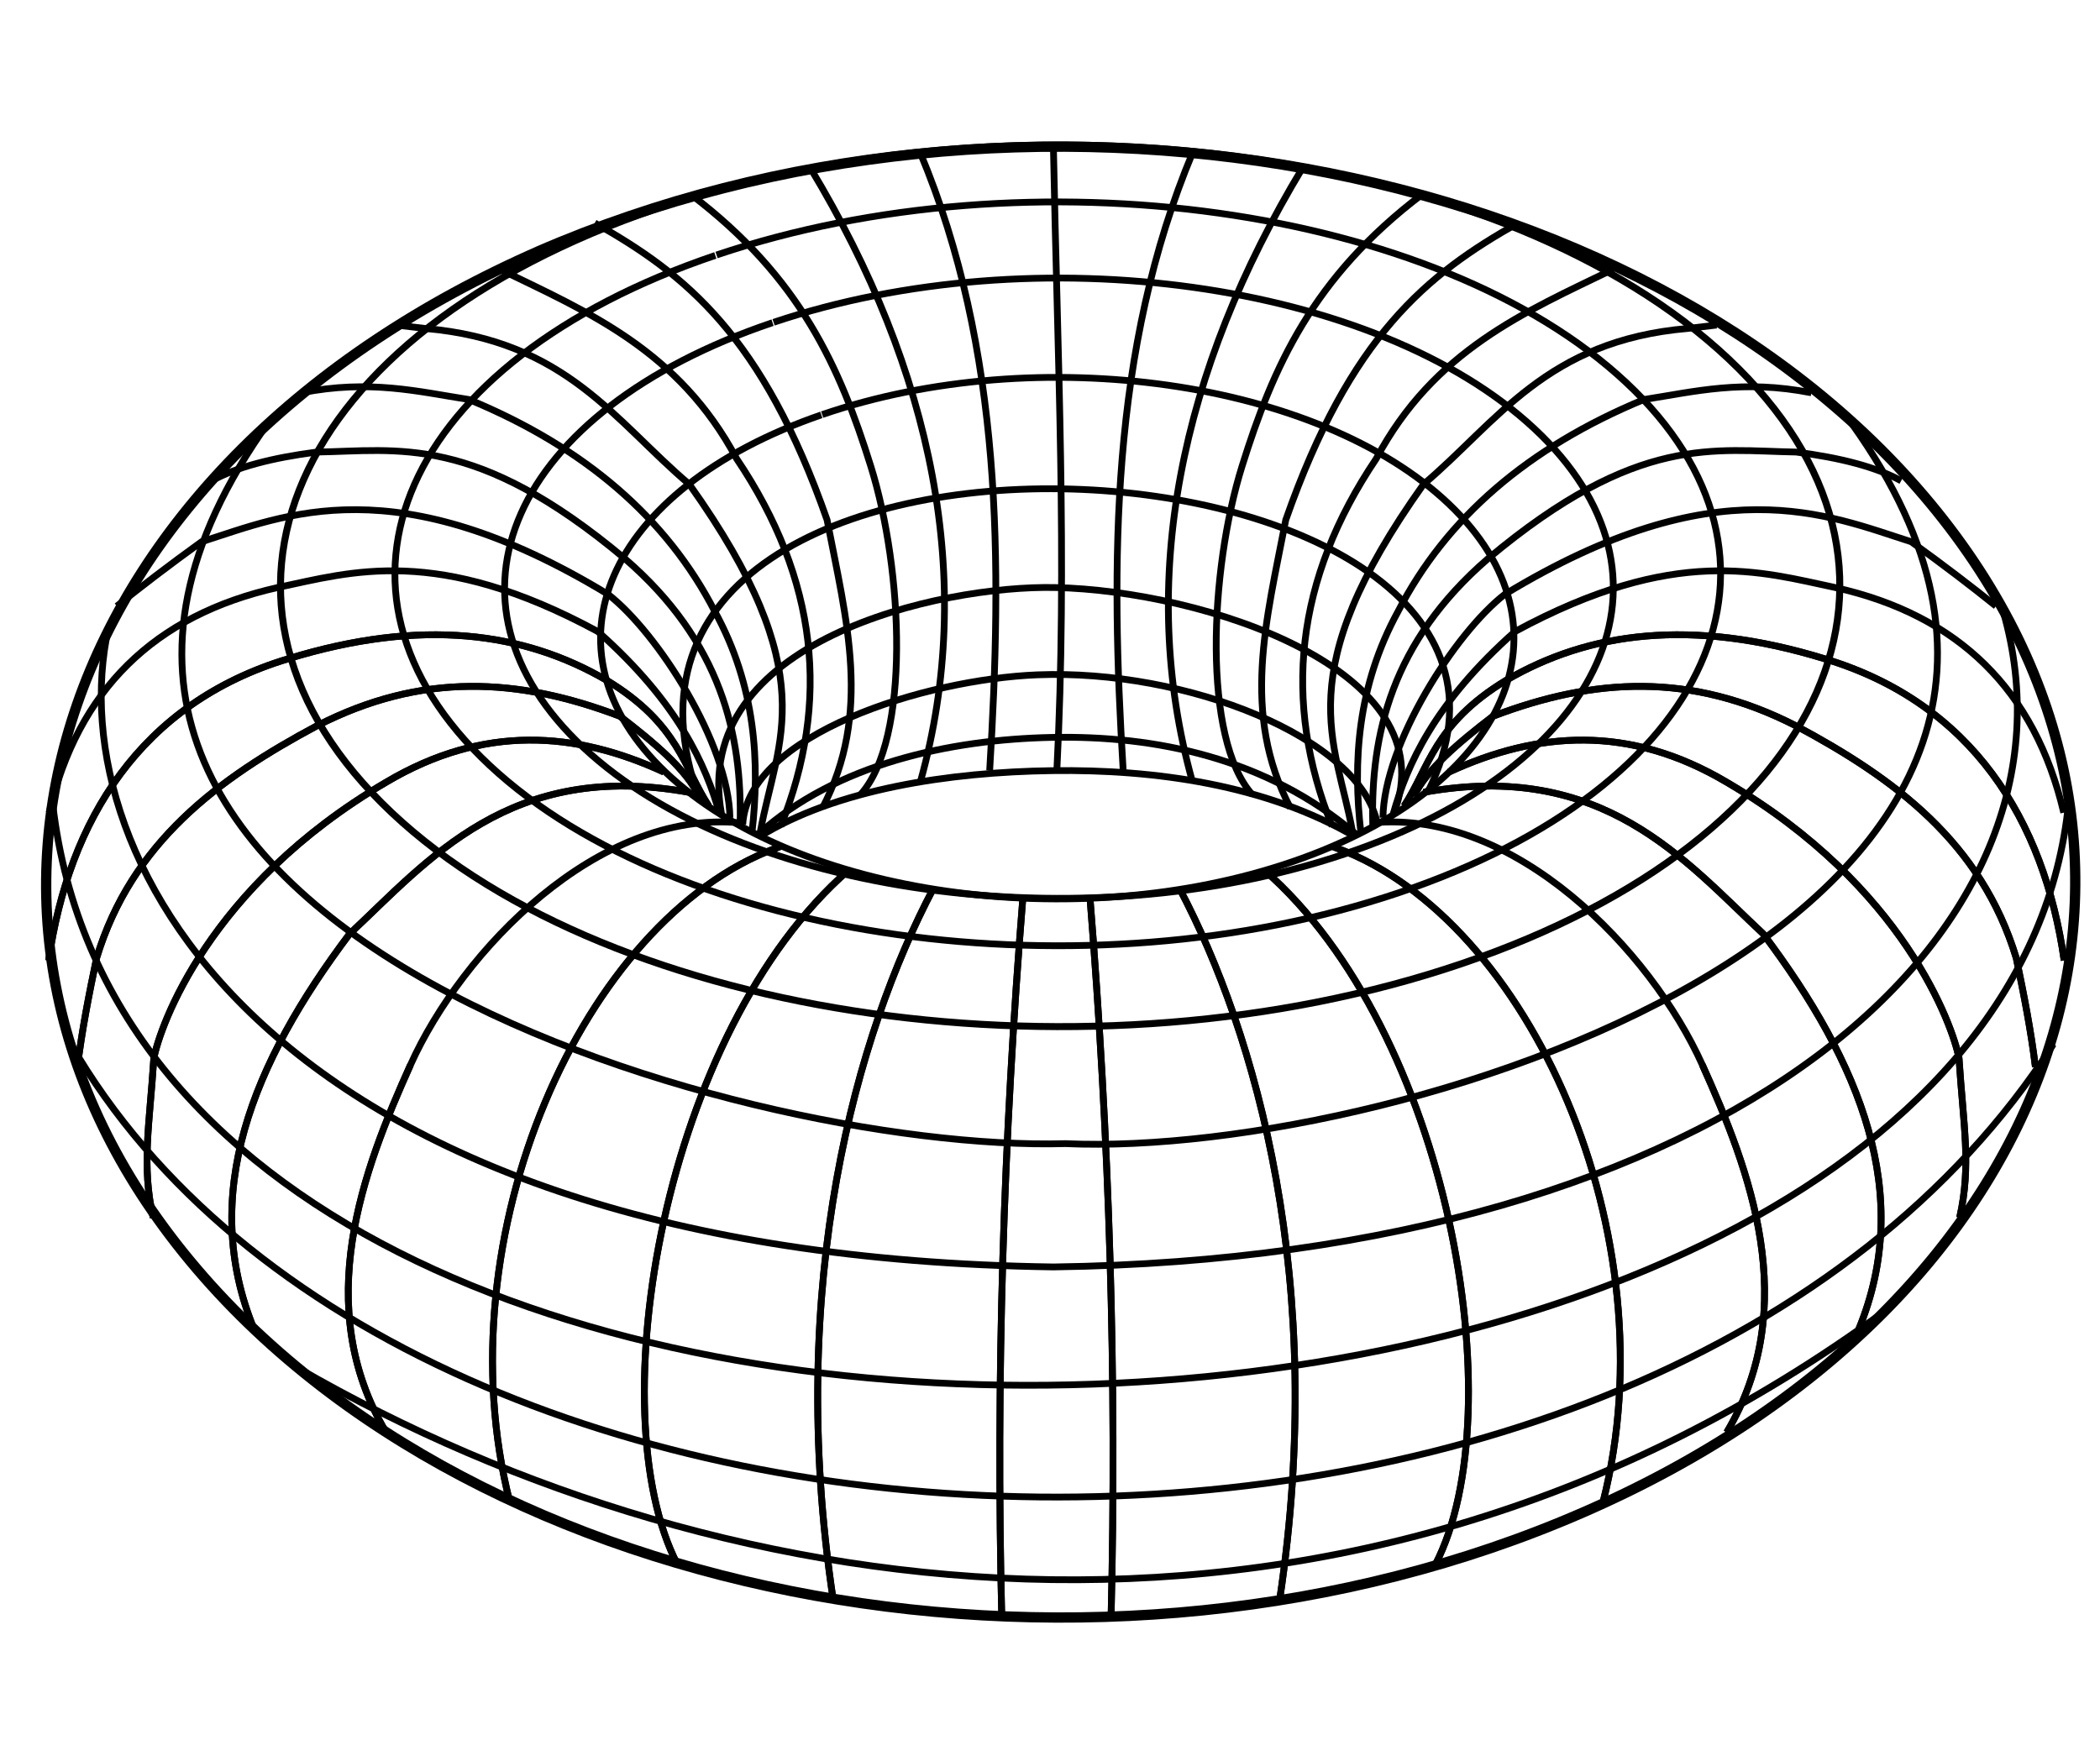 <?xml version="1.0" encoding="UTF-8" standalone="no"?>
<!-- Created with Inkscape (http://www.inkscape.org/) -->
<svg
   xmlns:dc="http://purl.org/dc/elements/1.1/"
   xmlns:cc="http://web.resource.org/cc/"
   xmlns:rdf="http://www.w3.org/1999/02/22-rdf-syntax-ns#"
   xmlns:svg="http://www.w3.org/2000/svg"
   xmlns="http://www.w3.org/2000/svg"
   xmlns:sodipodi="http://sodipodi.sourceforge.net/DTD/sodipodi-0.dtd"
   xmlns:inkscape="http://www.inkscape.org/namespaces/inkscape"
   id="svg2"
   sodipodi:version="0.32"
   inkscape:version="0.45.1"
   width="310"
   height="260"
   version="1.0"
   sodipodi:docbase="/home/romanov/Desktop"
   sodipodi:docname="Simple_Torus.svg"
   inkscape:output_extension="org.inkscape.output.svg.inkscape">
  <defs
     id="defs5" />
  <sodipodi:namedview
     inkscape:window-height="691"
     inkscape:window-width="1014"
     inkscape:pageshadow="2"
     inkscape:pageopacity="0.0"
     guidetolerance="10.0"
     gridtolerance="10.0"
     objecttolerance="10.0"
     borderopacity="1.0"
     bordercolor="#666666"
     pagecolor="#ffffff"
     id="base"
     inkscape:zoom="1"
     inkscape:cx="261.34845"
     inkscape:cy="76.793911"
     inkscape:window-x="0"
     inkscape:window-y="24"
     inkscape:current-layer="svg2"
     height="260px"
     width="310px" />
  <path
     style="fill:none;fill-opacity:1;stroke:#000000;stroke-width:1.52;stroke-miterlimit:4;stroke-opacity:1"
     d="M 79.36,37.154 C 150.27,6.294 242.379,22.956 284.961,74.345 C 327.542,125.734 304.552,192.487 233.642,223.346 C 162.733,254.206 70.623,237.544 28.042,186.155 C -14.482,134.836 8.982,67.935 79.705,37.008"
     id="path4256"
     sodipodi:nodetypes="csssc" />
  <path
     style="fill:none;fill-opacity:1;stroke:#000000;stroke-width:1.031;stroke-miterlimit:4;stroke-opacity:1"
     d="M 97.251,30.7 C 151.714,12.203 222.46,22.19 255.165,52.992 C 287.871,83.793 270.213,123.803 215.75,142.3 C 161.287,160.797 90.541,150.81 57.836,120.008 C 25.175,89.249 42.722,49.309 97.041,30.772"
     id="path4290" />
  <path
     style="fill:none;fill-rule:evenodd;stroke:#000000;stroke-width:1px;stroke-linecap:butt;stroke-linejoin:miter;stroke-opacity:1"
     d="M 103.25,118 C 79.414,52.548 237.927,61.783 210.875,116.75"
     id="path4294"
     sodipodi:nodetypes="cc" />
  <path
     style="fill:none;fill-rule:evenodd;stroke:#000000;stroke-width:1px;stroke-linecap:butt;stroke-linejoin:miter;stroke-opacity:1"
     d="M 44,202 C 107.292,238.548 199.229,251.613 278.336,193.518"
     id="path4298"
     sodipodi:nodetypes="cc" />
  <path
     style="fill:none;fill-rule:evenodd;stroke:#000000;stroke-width:1px;stroke-linecap:butt;stroke-linejoin:miter;stroke-opacity:1"
     d="M 10.369,154.019 C 60.465,240.98 244.284,245.732 303.112,154.196"
     id="path4304"
     sodipodi:nodetypes="cc" />
  <path
     style="fill:none;fill-rule:evenodd;stroke:#000000;stroke-width:1px;stroke-linecap:butt;stroke-linejoin:miter;stroke-opacity:1"
     d="M 7.811,118.948 C 21.973,239.346 294.993,226.829 305.375,118.375"
     id="path2165"
     sodipodi:nodetypes="cc" />
  <path
     style="fill:none;fill-rule:evenodd;stroke:#000000;stroke-width:1px;stroke-linecap:butt;stroke-linejoin:miter;stroke-opacity:1"
     d="M 16.026,92.677 C 8.288,127.308 40.779,185.425 155.503,187.076 C 255.662,185.704 309.38,137.494 295.687,90.203"
     id="path2167"
     sodipodi:nodetypes="ccc" />
  <path
     style="fill:none;fill-rule:evenodd;stroke:#000000;stroke-width:1px;stroke-linecap:butt;stroke-linejoin:miter;stroke-opacity:1"
     d="M 39.714,62.272 C -12.749,135.439 109.002,170.241 157.271,168.868 C 207.435,171.124 324.406,133.974 273.413,62.625"
     id="path2169"
     sodipodi:nodetypes="ccc" />
  <path
     id="path2171"
     d="M 105.775,37.654 C 152.078,22.049 212.223,30.474 240.028,56.461 C 267.833,82.448 252.821,116.205 206.518,131.81 C 160.216,147.416 100.07,138.99 72.265,113.003 C 44.498,87.051 59.416,53.354 105.596,37.715"
     style="fill:none;fill-opacity:1;stroke:#000000;stroke-width:1;stroke-miterlimit:4;stroke-dasharray:none;stroke-opacity:1" />
  <path
     style="fill:none;fill-opacity:1;stroke:#000000;stroke-width:1;stroke-miterlimit:4;stroke-dasharray:none;stroke-opacity:1"
     d="M 114.196,47.594 C 152.92,34.58 203.221,41.607 226.476,63.278 C 249.73,84.949 237.175,113.099 198.45,126.113 C 159.726,139.127 109.425,132.1 86.171,110.429 C 62.948,88.787 75.424,60.687 114.046,47.644"
     id="path2173" />
  <path
     id="path3146"
     d="M 121.367,61.22 C 153.269,50.278 194.709,56.185 213.867,74.406 C 233.025,92.627 222.681,116.296 190.779,127.238 C 158.876,138.179 117.436,132.272 98.279,114.051 C 79.147,95.855 89.426,72.228 121.244,61.262"
     style="fill:none;fill-opacity:1;stroke:#000000;stroke-width:1;stroke-miterlimit:4;stroke-dasharray:none;stroke-opacity:1" />
  <path
     style="fill:none;fill-rule:evenodd;stroke:#000000;stroke-width:1px;stroke-linecap:butt;stroke-linejoin:miter;stroke-opacity:1"
     d="M 106.5,120.125 C 101.823,94.641 138.749,86.396 155.75,86.755 C 177.725,87.218 213.864,98.961 205.75,120.125"
     id="path4117"
     sodipodi:nodetypes="csc" />
  <path
     sodipodi:nodetypes="csc"
     id="path4119"
     d="M 109.644,121.732 C 110.417,108.466 136.554,100.302 153.123,99.644 C 175.079,98.771 200.842,108.898 203.354,121.732"
     style="fill:none;fill-rule:evenodd;stroke:#000000;stroke-width:1;stroke-linecap:butt;stroke-linejoin:miter;stroke-miterlimit:4;stroke-dasharray:none;stroke-opacity:1" />
  <path
     style="fill:none;fill-rule:evenodd;stroke:#000000;stroke-width:1px;stroke-linecap:butt;stroke-linejoin:miter;stroke-opacity:1"
     d="M 112,123.125 C 123.394,112.852 140.133,109.189 155.313,108.883 C 170.483,108.578 186.894,111.888 200.125,123.125"
     id="path4121"
     sodipodi:nodetypes="csc" />
  <path
     sodipodi:nodetypes="csc"
     id="path4123"
     d="M 112.039,123.586 C 123.423,116.521 140.147,114.002 155.314,113.792 C 170.47,113.582 186.866,115.858 200.086,123.586"
     style="fill:none;fill-rule:evenodd;stroke:#000000;stroke-width:1;stroke-linecap:butt;stroke-linejoin:miter;stroke-miterlimit:4;stroke-dasharray:none;stroke-opacity:1" />
  <path
     style="fill:none;fill-rule:evenodd;stroke:#000000;stroke-width:1px;stroke-linecap:butt;stroke-linejoin:miter;stroke-opacity:1"
     d="M 151,132.5 C 148.139,168 147.001,203.5 147.884,239"
     id="path4125"
     sodipodi:nodetypes="cc" />
  <path
     style="fill:none;fill-rule:evenodd;stroke:#000000;stroke-width:1px;stroke-linecap:butt;stroke-linejoin:miter;stroke-opacity:1"
     d="M 137.75,131.25 C 126.512,152.595 115.914,189.331 123,236.25"
     id="path4127"
     sodipodi:nodetypes="cc" />
  <path
     style="fill:none;fill-rule:evenodd;stroke:#000000;stroke-width:1px;stroke-linecap:butt;stroke-linejoin:miter;stroke-opacity:1"
     d="M 125.25,128.5 C 97.981,152.317 88.308,208.375 100,231"
     id="path4129"
     sodipodi:nodetypes="cc" />
  <path
     style="fill:none;fill-rule:evenodd;stroke:#000000;stroke-width:1px;stroke-linecap:butt;stroke-linejoin:miter;stroke-opacity:1"
     d="M 114,125 L 114.5,125.25 C 86.078,135.812 65.247,182.525 75.25,221.75"
     id="path4131"
     sodipodi:nodetypes="ccc" />
  <path
     style="fill:none;fill-rule:evenodd;stroke:#000000;stroke-width:1px;stroke-linecap:butt;stroke-linejoin:miter;stroke-opacity:1"
     d="M 109.25,121.5 C 88.306,119.496 68.207,140.325 60.603,157.224 C 53.577,172.842 45.913,192.806 57,211.5"
     id="path4133"
     sodipodi:nodetypes="csc" />
  <path
     style="fill:none;fill-rule:evenodd;stroke:#000000;stroke-width:1px;stroke-linecap:butt;stroke-linejoin:miter;stroke-opacity:1"
     d="M 101.75,117 C 75.273,112.189 63.183,127.092 51.625,137.875 C 37.197,157.047 29.354,176.414 37.5,196.25"
     id="path4135"
     sodipodi:nodetypes="ccc" />
  <path
     style="fill:none;fill-rule:evenodd;stroke:#000000;stroke-width:1px;stroke-linecap:butt;stroke-linejoin:miter;stroke-opacity:1"
     d="M 98,114 C 84.963,107.988 71.447,106.933 57,115.5 C 30.741,130.895 23.61,151.582 22.707,156.263 C 22.064,166.227 20.866,172.126 22.616,179.793"
     id="path4137"
     sodipodi:nodetypes="cccc" />
  <path
     style="fill:none;fill-rule:evenodd;stroke:#000000;stroke-width:1px;stroke-linecap:butt;stroke-linejoin:miter;stroke-opacity:1"
     d="M 103.177,117.603 C 101.418,113.726 96.559,109.634 91.51,105.759 C 76.518,100.048 62.247,99.243 46.785,107.173 C 32.268,114.929 19.439,124.375 14.258,141.468 C 13.136,146.83 12.086,152.192 11.43,157.554"
     id="path4139"
     sodipodi:nodetypes="ccccc" />
  <path
     style="fill:none;fill-rule:evenodd;stroke:#000000;stroke-width:1px;stroke-linecap:butt;stroke-linejoin:miter;stroke-opacity:1"
     d="M 104.643,119.03 C 100.949,113.427 100.245,106.932 89.565,100.456 C 77.355,93.333 62.285,91.214 42.543,97.274 C 20.756,103.826 10.139,121.143 7.187,141.821"
     id="path4141"
     sodipodi:nodetypes="cccc" />
  <path
     sodipodi:nodetypes="cc"
     id="path4143"
     d="M 151,132.5 C 148.139,168 147.001,203.5 147.884,239"
     style="fill:none;fill-rule:evenodd;stroke:#000000;stroke-width:1px;stroke-linecap:butt;stroke-linejoin:miter;stroke-opacity:1" />
  <path
     sodipodi:nodetypes="cc"
     id="path4145"
     d="M 137.75,131.25 C 126.512,152.595 115.914,189.331 123,236.25"
     style="fill:none;fill-rule:evenodd;stroke:#000000;stroke-width:1px;stroke-linecap:butt;stroke-linejoin:miter;stroke-opacity:1" />
  <path
     sodipodi:nodetypes="cc"
     id="path4147"
     d="M 125.25,128.5 C 97.981,152.317 88.308,208.375 100,231"
     style="fill:none;fill-rule:evenodd;stroke:#000000;stroke-width:1px;stroke-linecap:butt;stroke-linejoin:miter;stroke-opacity:1" />
  <path
     sodipodi:nodetypes="ccc"
     id="path4149"
     d="M 114,125 L 114.5,125.25 C 86.078,135.812 65.247,182.525 75.25,221.75"
     style="fill:none;fill-rule:evenodd;stroke:#000000;stroke-width:1px;stroke-linecap:butt;stroke-linejoin:miter;stroke-opacity:1" />
  <path
     sodipodi:nodetypes="cc"
     id="path4151"
     d="M 60.603,157.224 C 53.577,172.842 45.913,192.806 57,211.5"
     style="fill:none;fill-rule:evenodd;stroke:#000000;stroke-width:1px;stroke-linecap:butt;stroke-linejoin:miter;stroke-opacity:1" />
  <path
     sodipodi:nodetypes="ccc"
     id="path4153"
     d="M 101.75,117 C 75.273,112.189 63.183,127.092 51.625,137.875 C 37.197,157.047 29.354,176.414 37.5,196.25"
     style="fill:none;fill-rule:evenodd;stroke:#000000;stroke-width:1px;stroke-linecap:butt;stroke-linejoin:miter;stroke-opacity:1" />
  <path
     sodipodi:nodetypes="cccc"
     id="path4155"
     d="M 98,114 C 84.963,107.988 71.447,106.933 57,115.5 C 30.741,130.895 23.61,151.582 22.707,156.263 C 22.064,166.227 20.866,172.126 22.616,179.793"
     style="fill:none;fill-rule:evenodd;stroke:#000000;stroke-width:1px;stroke-linecap:butt;stroke-linejoin:miter;stroke-opacity:1" />
  <path
     sodipodi:nodetypes="ccccc"
     id="path4157"
     d="M 103.177,117.603 C 101.418,113.726 96.559,109.634 91.51,105.759 C 76.518,100.048 62.247,99.243 46.785,107.173 C 32.268,114.929 19.439,124.375 14.258,141.468 C 13.136,146.83 12.086,152.192 11.43,157.554"
     style="fill:none;fill-rule:evenodd;stroke:#000000;stroke-width:1px;stroke-linecap:butt;stroke-linejoin:miter;stroke-opacity:1" />
  <path
     sodipodi:nodetypes="cccc"
     id="path4159"
     d="M 104.643,119.03 C 100.949,113.427 100.245,106.932 89.565,100.456 C 77.355,93.333 62.285,91.214 42.543,97.274 C 20.756,103.826 10.139,121.143 7.187,141.821"
     style="fill:none;fill-rule:evenodd;stroke:#000000;stroke-width:1px;stroke-linecap:butt;stroke-linejoin:miter;stroke-opacity:1" />
  <path
     style="fill:none;fill-rule:evenodd;stroke:#000000;stroke-width:1px;stroke-linecap:butt;stroke-linejoin:miter;stroke-opacity:1"
     d="M 106.25,120.25 C 104.214,112.988 100.154,103.801 88.25,93.25 C 64.48,80.39 51.853,84.471 41,86.75 C 22.754,90.837 11.496,101.913 7.25,120"
     id="path4161"
     sodipodi:nodetypes="cccc" />
  <path
     style="fill:none;fill-rule:evenodd;stroke:#000000;stroke-width:1px;stroke-linecap:butt;stroke-linejoin:miter;stroke-opacity:1"
     d="M 107.75,120.75 C 107.59,109.833 97.07,93.417 89.75,87.75 C 58.347,68.708 42.095,76.062 29.75,80 C 24.874,83.521 20.794,86.645 17.25,89.5"
     id="path4165"
     sodipodi:nodetypes="cccc" />
  <path
     style="fill:none;fill-rule:evenodd;stroke:#000000;stroke-width:1px;stroke-linecap:butt;stroke-linejoin:miter;stroke-opacity:1"
     d="M 109.25,121.75 C 109.6,108.56 106.471,94.778 92.25,82.5 C 70.147,63.955 58.692,66.569 46.75,66.75 C 40.202,67.601 34.917,68.959 31.25,71"
     id="path4167"
     sodipodi:nodetypes="cccc" />
  <path
     style="fill:none;fill-rule:evenodd;stroke:#000000;stroke-width:1px;stroke-linecap:butt;stroke-linejoin:miter;stroke-opacity:1"
     d="M 111,123 C 112.204,112.602 111.573,101.31 105.5,90.25 C 98.407,76.506 86.343,66.077 69.25,59 C 61.68,57.817 54.615,56.003 44.5,58"
     id="path4169"
     sodipodi:nodetypes="cccc" />
  <path
     style="fill:none;fill-rule:evenodd;stroke:#000000;stroke-width:1px;stroke-linecap:butt;stroke-linejoin:miter;stroke-opacity:1"
     d="M 112.25,122.75 C 114.727,109.235 121.752,99.585 101.75,71.5 C 90.833,62.271 83.603,50.277 62.75,48.5 L 58.5,48"
     id="path4171"
     sodipodi:nodetypes="cccc" />
  <path
     style="fill:none;fill-rule:evenodd;stroke:#000000;stroke-width:1px;stroke-linecap:butt;stroke-linejoin:miter;stroke-opacity:1"
     d="M 115.25,122 C 122.634,103.587 120.699,85.496 108.75,67.75 C 100.206,51.726 86.815,46.086 73.75,39.75"
     id="path4173"
     sodipodi:nodetypes="ccc" />
  <path
     style="fill:none;fill-rule:evenodd;stroke:#000000;stroke-width:1px;stroke-linecap:butt;stroke-linejoin:miter;stroke-opacity:1"
     d="M 121.407,119.297 C 128.724,105.333 124.969,91.637 122.092,76.767 C 112.576,49.598 101.213,40.483 87.798,32.927"
     id="path4175"
     sodipodi:nodetypes="ccc" />
  <path
     style="fill:none;fill-rule:evenodd;stroke:#000000;stroke-width:1px;stroke-linecap:butt;stroke-linejoin:miter;stroke-opacity:1"
     d="M 101.94,28.684 C 118.16,40.97 123.986,54.272 128.534,68.808 C 133.368,84.256 134.406,109.147 127.02,117.344"
     id="path4177"
     sodipodi:nodetypes="csc" />
  <path
     style="fill:none;fill-rule:evenodd;stroke:#000000;stroke-width:1px;stroke-linecap:butt;stroke-linejoin:miter;stroke-opacity:1"
     d="M 135.881,115.387 C 144.126,85.796 137.695,54.734 119.617,24.795"
     id="path4179"
     sodipodi:nodetypes="cc" />
  <path
     style="fill:none;fill-rule:evenodd;stroke:#000000;stroke-width:1px;stroke-linecap:butt;stroke-linejoin:miter;stroke-opacity:1"
     d="M 135.799,22.445 C 148.068,51.692 147.943,83.259 146.095,113.766"
     id="path4181"
     sodipodi:nodetypes="cc" />
  <path
     style="fill:none;fill-rule:evenodd;stroke:#000000;stroke-width:1px;stroke-linecap:butt;stroke-linejoin:miter;stroke-opacity:1"
     d="M 156,114 C 157.597,82.814 156.079,52.251 155.5,21.5"
     id="path4183"
     sodipodi:nodetypes="cc" />
  <path
     sodipodi:nodetypes="cc"
     id="path4185"
     d="M 160.897,132.5 C 163.758,168 164.896,203.5 164.013,239"
     style="fill:none;fill-rule:evenodd;stroke:#000000;stroke-width:1px;stroke-linecap:butt;stroke-linejoin:miter;stroke-opacity:1" />
  <path
     sodipodi:nodetypes="cc"
     id="path4187"
     d="M 174.147,131.25 C 185.385,152.595 195.982,189.331 188.897,236.25"
     style="fill:none;fill-rule:evenodd;stroke:#000000;stroke-width:1px;stroke-linecap:butt;stroke-linejoin:miter;stroke-opacity:1" />
  <path
     sodipodi:nodetypes="cc"
     id="path4189"
     d="M 186.647,128.5 C 213.915,152.317 223.589,208.375 211.897,231"
     style="fill:none;fill-rule:evenodd;stroke:#000000;stroke-width:1px;stroke-linecap:butt;stroke-linejoin:miter;stroke-opacity:1" />
  <path
     sodipodi:nodetypes="ccc"
     id="path4191"
     d="M 197.897,125 L 197.397,125.25 C 225.819,135.812 246.65,182.525 236.647,221.75"
     style="fill:none;fill-rule:evenodd;stroke:#000000;stroke-width:1px;stroke-linecap:butt;stroke-linejoin:miter;stroke-opacity:1" />
  <path
     sodipodi:nodetypes="csc"
     id="path4193"
     d="M 202.647,121.5 C 223.59,119.496 243.69,140.325 251.293,157.224 C 258.319,172.842 265.983,192.806 254.897,211.5"
     style="fill:none;fill-rule:evenodd;stroke:#000000;stroke-width:1px;stroke-linecap:butt;stroke-linejoin:miter;stroke-opacity:1" />
  <path
     sodipodi:nodetypes="ccc"
     id="path4195"
     d="M 210.147,117 C 236.624,112.189 248.714,127.092 260.272,137.875 C 274.699,157.047 282.543,176.414 274.397,196.25"
     style="fill:none;fill-rule:evenodd;stroke:#000000;stroke-width:1px;stroke-linecap:butt;stroke-linejoin:miter;stroke-opacity:1" />
  <path
     sodipodi:nodetypes="cccc"
     id="path4197"
     d="M 213.897,114 C 226.933,107.988 240.449,106.933 254.897,115.5 C 281.155,130.895 288.286,151.582 289.19,156.263 C 289.833,166.227 291.031,172.126 289.281,179.793"
     style="fill:none;fill-rule:evenodd;stroke:#000000;stroke-width:1px;stroke-linecap:butt;stroke-linejoin:miter;stroke-opacity:1" />
  <path
     sodipodi:nodetypes="ccccc"
     id="path4199"
     d="M 208.72,117.603 C 210.478,113.726 215.337,109.634 220.387,105.759 C 235.378,100.048 249.649,99.243 265.111,107.173 C 279.629,114.929 292.457,124.375 297.638,141.468 C 298.76,146.83 299.81,152.192 300.467,157.554"
     style="fill:none;fill-rule:evenodd;stroke:#000000;stroke-width:1px;stroke-linecap:butt;stroke-linejoin:miter;stroke-opacity:1" />
  <path
     sodipodi:nodetypes="cccc"
     id="path4201"
     d="M 207.254,119.03 C 210.948,113.427 211.651,106.932 222.331,100.456 C 234.542,93.333 249.611,91.214 269.354,97.274 C 291.14,103.826 301.757,121.143 304.709,141.821"
     style="fill:none;fill-rule:evenodd;stroke:#000000;stroke-width:1px;stroke-linecap:butt;stroke-linejoin:miter;stroke-opacity:1" />
  <path
     style="fill:none;fill-rule:evenodd;stroke:#000000;stroke-width:1px;stroke-linecap:butt;stroke-linejoin:miter;stroke-opacity:1"
     d="M 160.897,132.5 C 163.758,168 164.896,203.5 164.013,239"
     id="path4203"
     sodipodi:nodetypes="cc" />
  <path
     style="fill:none;fill-rule:evenodd;stroke:#000000;stroke-width:1px;stroke-linecap:butt;stroke-linejoin:miter;stroke-opacity:1"
     d="M 174.147,131.25 C 185.385,152.595 195.982,189.331 188.897,236.25"
     id="path4205"
     sodipodi:nodetypes="cc" />
  <path
     style="fill:none;fill-rule:evenodd;stroke:#000000;stroke-width:1px;stroke-linecap:butt;stroke-linejoin:miter;stroke-opacity:1"
     d="M 186.647,128.5 C 213.915,152.317 223.589,208.375 211.897,231"
     id="path4207"
     sodipodi:nodetypes="cc" />
  <path
     style="fill:none;fill-rule:evenodd;stroke:#000000;stroke-width:1px;stroke-linecap:butt;stroke-linejoin:miter;stroke-opacity:1"
     d="M 197.897,125 L 197.397,125.25 C 225.819,135.812 246.65,182.525 236.647,221.75"
     id="path4209"
     sodipodi:nodetypes="ccc" />
  <path
     style="fill:none;fill-rule:evenodd;stroke:#000000;stroke-width:1px;stroke-linecap:butt;stroke-linejoin:miter;stroke-opacity:1"
     d="M 251.293,157.224 C 258.319,172.842 265.983,192.806 254.897,211.5"
     id="path4211"
     sodipodi:nodetypes="cc" />
  <path
     style="fill:none;fill-rule:evenodd;stroke:#000000;stroke-width:1px;stroke-linecap:butt;stroke-linejoin:miter;stroke-opacity:1"
     d="M 210.147,117 C 236.624,112.189 248.714,127.092 260.272,137.875 C 274.699,157.047 282.543,176.414 274.397,196.25"
     id="path4213"
     sodipodi:nodetypes="ccc" />
  <path
     style="fill:none;fill-rule:evenodd;stroke:#000000;stroke-width:1px;stroke-linecap:butt;stroke-linejoin:miter;stroke-opacity:1"
     d="M 213.897,114 C 226.933,107.988 240.449,106.933 254.897,115.5 C 281.155,130.895 288.286,151.582 289.19,156.263 C 289.833,166.227 291.031,172.126 289.281,179.793"
     id="path4215"
     sodipodi:nodetypes="cccc" />
  <path
     style="fill:none;fill-rule:evenodd;stroke:#000000;stroke-width:1px;stroke-linecap:butt;stroke-linejoin:miter;stroke-opacity:1"
     d="M 208.72,117.603 C 210.478,113.726 215.337,109.634 220.387,105.759 C 235.378,100.048 249.649,99.243 265.111,107.173 C 279.629,114.929 292.457,124.375 297.638,141.468 C 298.76,146.83 299.81,152.192 300.467,157.554"
     id="path4217"
     sodipodi:nodetypes="ccccc" />
  <path
     style="fill:none;fill-rule:evenodd;stroke:#000000;stroke-width:1px;stroke-linecap:butt;stroke-linejoin:miter;stroke-opacity:1"
     d="M 207.254,119.03 C 210.948,113.427 211.651,106.932 222.331,100.456 C 234.542,93.333 249.611,91.214 269.354,97.274 C 291.14,103.826 301.757,121.143 304.709,141.821"
     id="path4219"
     sodipodi:nodetypes="cccc" />
  <path
     sodipodi:nodetypes="cccc"
     id="path4221"
     d="M 205.647,120.25 C 207.682,112.988 211.743,103.801 223.647,93.25 C 247.417,80.39 260.043,84.471 270.897,86.75 C 289.143,90.837 300.401,101.913 304.647,120"
     style="fill:none;fill-rule:evenodd;stroke:#000000;stroke-width:1px;stroke-linecap:butt;stroke-linejoin:miter;stroke-opacity:1" />
  <path
     sodipodi:nodetypes="cccc"
     id="path4223"
     d="M 204.147,120.75 C 204.306,109.833 214.827,93.417 222.147,87.75 C 253.55,68.708 269.802,76.062 282.147,80 C 287.023,83.521 291.103,86.645 294.647,89.5"
     style="fill:none;fill-rule:evenodd;stroke:#000000;stroke-width:1px;stroke-linecap:butt;stroke-linejoin:miter;stroke-opacity:1" />
  <path
     sodipodi:nodetypes="cccc"
     id="path4225"
     d="M 202.647,121.75 C 202.296,108.56 205.425,94.778 219.647,82.5 C 241.75,63.955 253.205,66.569 265.147,66.75 C 271.694,67.601 276.979,68.959 280.647,71"
     style="fill:none;fill-rule:evenodd;stroke:#000000;stroke-width:1px;stroke-linecap:butt;stroke-linejoin:miter;stroke-opacity:1" />
  <path
     sodipodi:nodetypes="cccc"
     id="path4227"
     d="M 200.897,123 C 199.692,112.602 200.323,101.31 206.397,90.25 C 213.49,76.506 225.554,66.077 242.647,59 C 250.217,57.817 257.282,56.003 267.397,58"
     style="fill:none;fill-rule:evenodd;stroke:#000000;stroke-width:1px;stroke-linecap:butt;stroke-linejoin:miter;stroke-opacity:1" />
  <path
     sodipodi:nodetypes="cccc"
     id="path4229"
     d="M 199.647,122.75 C 197.169,109.235 190.145,99.585 210.147,71.5 C 221.063,62.271 228.294,50.277 249.147,48.5 L 253.397,48"
     style="fill:none;fill-rule:evenodd;stroke:#000000;stroke-width:1px;stroke-linecap:butt;stroke-linejoin:miter;stroke-opacity:1" />
  <path
     sodipodi:nodetypes="ccc"
     id="path4231"
     d="M 196.647,122 C 189.263,103.587 191.197,85.496 203.147,67.75 C 211.691,51.726 225.081,46.086 238.147,39.75"
     style="fill:none;fill-rule:evenodd;stroke:#000000;stroke-width:1px;stroke-linecap:butt;stroke-linejoin:miter;stroke-opacity:1" />
  <path
     sodipodi:nodetypes="ccc"
     id="path4233"
     d="M 190.49,119.297 C 183.173,105.333 186.927,91.637 189.804,76.767 C 199.321,49.598 210.683,40.483 224.099,32.927"
     style="fill:none;fill-rule:evenodd;stroke:#000000;stroke-width:1px;stroke-linecap:butt;stroke-linejoin:miter;stroke-opacity:1" />
  <path
     sodipodi:nodetypes="csc"
     id="path4235"
     d="M 209.957,28.684 C 193.737,40.97 187.911,54.272 183.362,68.808 C 178.528,84.256 177.49,109.147 184.876,117.344"
     style="fill:none;fill-rule:evenodd;stroke:#000000;stroke-width:1px;stroke-linecap:butt;stroke-linejoin:miter;stroke-opacity:1" />
  <path
     sodipodi:nodetypes="cc"
     id="path4237"
     d="M 176.016,115.387 C 167.77,85.796 174.202,54.734 192.279,24.795"
     style="fill:none;fill-rule:evenodd;stroke:#000000;stroke-width:1px;stroke-linecap:butt;stroke-linejoin:miter;stroke-opacity:1" />
  <path
     sodipodi:nodetypes="cc"
     id="path4239"
     d="M 176.098,22.445 C 163.829,51.692 163.953,83.259 165.802,113.766"
     style="fill:none;fill-rule:evenodd;stroke:#000000;stroke-width:1px;stroke-linecap:butt;stroke-linejoin:miter;stroke-opacity:1" />
</svg>
